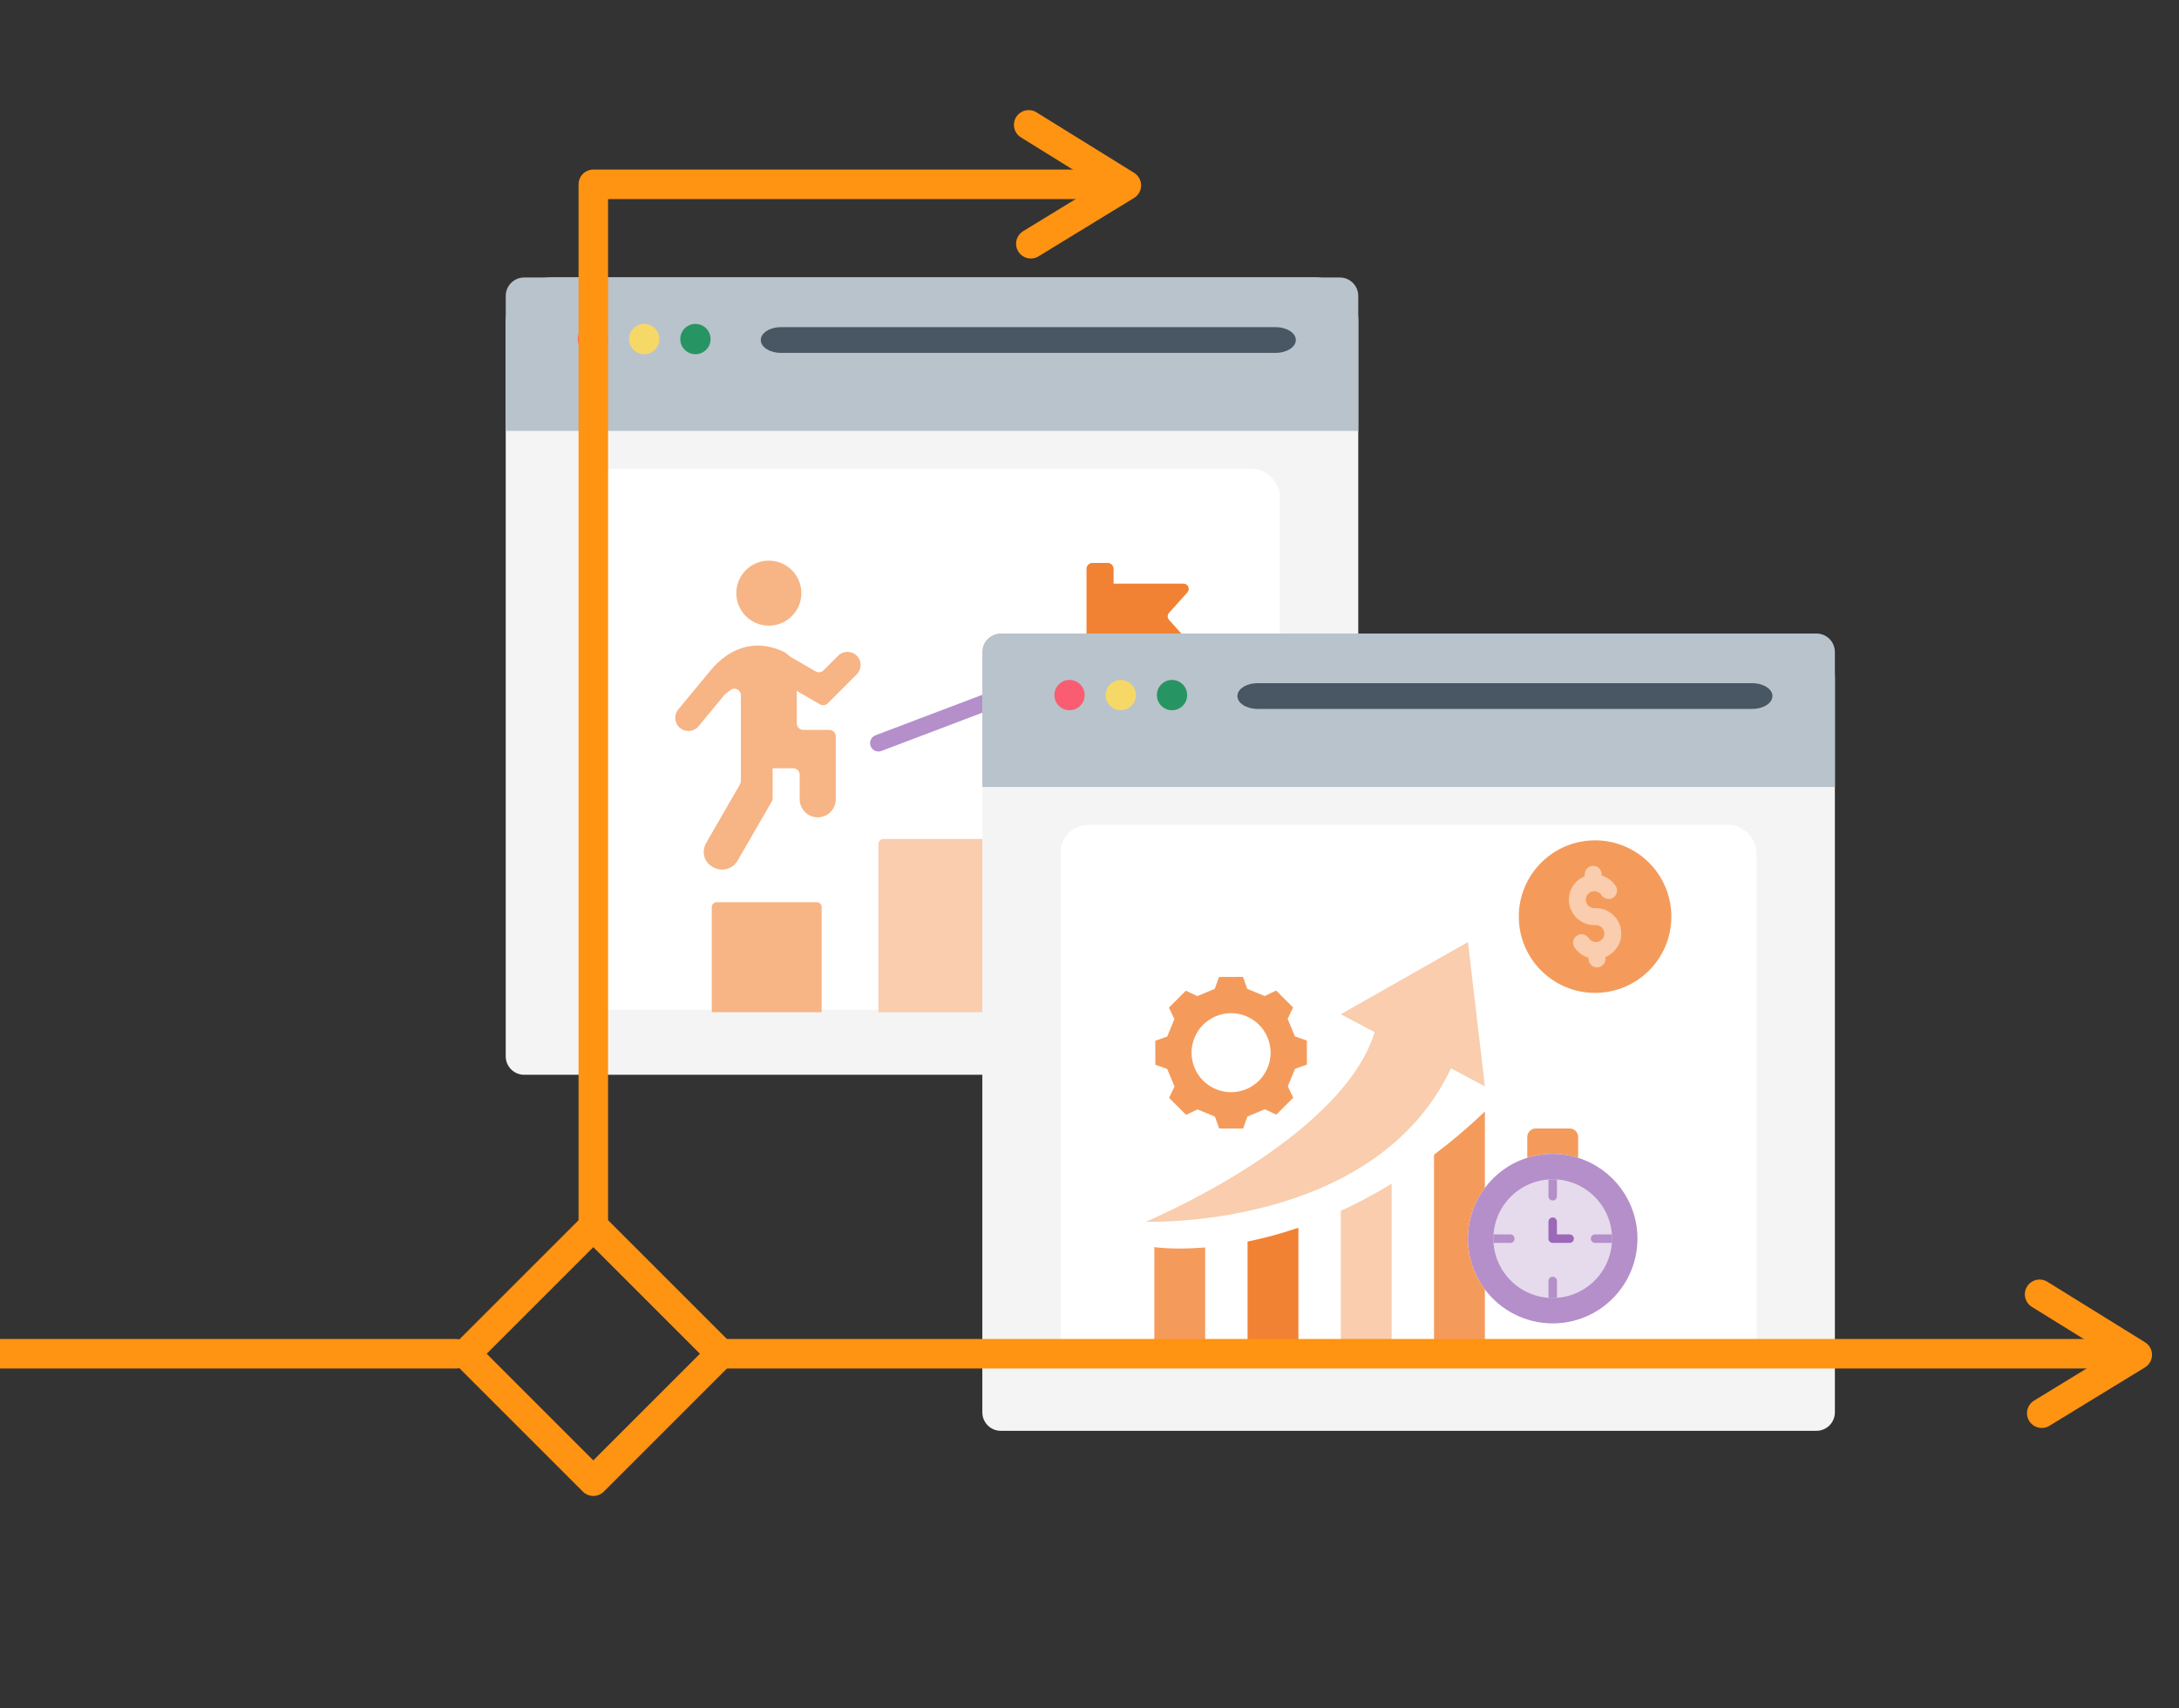 <?xml version="1.0" encoding="UTF-8"?>
<svg xmlns="http://www.w3.org/2000/svg" version="1.1" viewBox="0 0 590.7 463.2">
  <rect x="0" y="0" width="590.7" height="463.2" fill="#333333" stroke="none"/>
  <g>
    <g id="Ebene_1">
      <g>
        <g>
          <g>
            <path d="M357.459,291.416h-215.364c-2.761,0-5-2.239-5-5V87.5c0-6.773,5.491-12.263,12.263-12.263h207.236c6.415,0,11.615,5.2,11.615,11.615v193.814c0,5.937-4.813,10.751-10.751,10.751h-0Z" style="fill: #f4f4f4;"></path>
            <path d="M137.096,116.839h231.114v-36.602c0-2.761-2.239-5-5-5h-221.114c-2.761,0-5,2.239-5,5v36.602h-0Z" style="fill: #b8c3cc;"></path>
            <path d="M164.836,91.933c0,2.267-1.837,4.105-4.105,4.105-2.267,0-4.104-1.838-4.104-4.105s1.837-4.105,4.104-4.105c2.268,0,4.105,1.838,4.105,4.105Z" style="fill: #fa5d72;"></path>
            <path d="M178.732,91.933c0,2.267-1.838,4.105-4.105,4.105-2.268,0-4.105-1.838-4.105-4.105s1.837-4.105,4.105-4.105c2.267,0,4.105,1.838,4.105,4.105Z" style="fill: #f6d867;"></path>
            <path d="M192.626,91.933c0,2.267-1.838,4.105-4.105,4.105s-4.105-1.838-4.105-4.105,1.838-4.105,4.105-4.105,4.105,1.838,4.105,4.105Z" style="fill: #279463;"></path>
            <path d="M351.284,92.192c0-1.925-2.462-3.488-5.504-3.488h-134.039c-3.038,0-5.504,1.562-5.504,3.488s2.465,3.488,5.504,3.488h134.039c3.041,0,5.504-1.562,5.504-3.488Z" style="fill: #495663;"></path>
          </g>
          <rect x="158.332" y="127.118" width="188.641" height="146.66" rx="7.438" ry="7.438" style="fill: #fff;"></rect>
        </g>
        <g>
          <g>
            <path d="M298.436,158.248h22.388c.579,0,1.063.315,1.302.84.231.525.139,1.101-.239,1.533l-4.978,5.549c-.487.546-.487,1.357,0,1.895l4.978,5.557c.378.424.47,1.003.239,1.525-.239.525-.723.84-1.302.84h-22.388v-17.739Z" style="fill: #f18233; fill-rule: evenodd;"></path>
            <path d="M296.133,152.637h4.146c.878,0,1.604.718,1.604,1.596v83.948c0,.878-.723,1.604-1.604,1.604h-4.146c-.878,0-1.596-.723-1.596-1.604v-83.948c0-.878.718-1.596,1.596-1.596h0Z" style="fill: #f18233; fill-rule: evenodd;"></path>
            <path d="M200.604,212.663l-9.023,15.635c-3.474,6.019,5.209,10.543,8.469,4.894l9.17-15.888c.163-.277.239-.555.239-.878v-17.739h-8.618v13.101c0,.321-.076.598-.237.875Z" style="fill: #f7b485; fill-rule: evenodd;"></path>
            <path d="M211.715,176.618l-3.567,6.182,14.143,8.17c.693.4,1.55.285,2.121-.285l7.852-7.846c1.387-1.387,1.387-3.659,0-5.049-1.387-1.387-3.659-1.387-5.049,0l-3.977,3.977c-.571.571-1.425.677-2.126.277l-9.396-5.427v-0Z" style="fill: #f7b485; fill-rule: evenodd;"></path>
            <path d="M208.417,152.012c4.869,0,8.817,3.945,8.817,8.817,0,4.864-3.945,8.809-8.817,8.809-4.864,0-8.809-3.945-8.809-8.809,0-4.869,3.945-8.817,8.809-8.817Z" style="fill: #f7b485; fill-rule: evenodd;"></path>
            <path d="M192.959,274.44h29.786v-28.424c0-.769-.571-1.395-1.281-1.395h-27.236c-.701,0-1.272.625-1.272,1.395v28.424h.003Z" style="fill: #f7b485; fill-rule: evenodd;"></path>
            <path d="M267.927,274.44h-29.794v-45.554c0-.769.579-1.395,1.281-1.395h27.236c.701,0,1.281.625,1.281,1.395v45.554h-.003Z" style="fill: #f9cdad; fill-rule: evenodd;"></path>
            <path d="M283.317,274.44h29.786v-62.685c0-.769-.571-1.395-1.281-1.395h-27.236c-.701,0-1.272.625-1.272,1.395v62.685h.003Z" style="fill: #f7b485; fill-rule: evenodd;"></path>
            <path d="M196.471,188.317l-7.099,8.594c-1.256,1.512-3.515,1.726-5.024.478-1.517-1.248-1.735-3.515-.478-5.024l8.645-10.464c5.07-6.142,11.908-8.771,19.596-5.348,2.428,1.079,3.885,3.798,3.885,6.628v12.963c0,.971.786,1.756,1.756,1.756h7.06c.971,0,1.756.786,1.756,1.756v17.063c0,2.689-2.197,4.894-4.894,4.885-2.689.008-4.885-2.197-4.885-4.885v-6.658c0-.971-.794-1.756-1.756-1.756h-6.617c-4.17,0-7.574-3.415-7.574-7.582v-12.231c0-.693-.378-1.286-.995-1.588-.625-.302-1.319-.223-1.857.209l-1.52,1.204Z" style="fill: #f7b485; fill-rule: evenodd;"></path>
          </g>
          <path d="M238.935,203.615c-1.172.44-2.482-.147-2.92-1.327-.446-1.172.147-2.474,1.319-2.92l37.578-14.249-2.789-1.155c-1.155-.478-1.702-1.811-1.226-2.966.478-1.155,1.811-1.702,2.966-1.226l8.061,3.352c1.155.478,1.702,1.811,1.226,2.966l-3.352,8.061c-.478,1.155-1.802,1.702-2.966,1.226-1.155-.478-1.702-1.811-1.226-2.966l1.332-3.205-38.002,14.409v-0Z" style="fill: #b48fc9;"></path>
        </g>
      </g>
      <g>
        <g>
          <path d="M492.413,387.951h-221.114c-2.761,0-5-2.239-5-5v-198.916c0-6.773,5.491-12.263,12.263-12.263h207.236c6.415,0,11.615,5.2,11.615,11.615v199.565c0,2.761-2.239,5-5,5Z" style="fill: #f4f4f4;"></path>
          <path d="M266.299,213.374h231.114v-36.602c0-2.761-2.239-5-5-5h-221.114c-2.761,0-5,2.239-5,5v36.602h-0Z" style="fill: #b8c3cc;"></path>
          <path d="M294.039,188.467c0,2.267-1.837,4.105-4.105,4.105-2.267,0-4.104-1.838-4.104-4.105s1.837-4.105,4.104-4.105c2.268,0,4.105,1.838,4.105,4.105Z" style="fill: #fa5d72;"></path>
          <path d="M307.935,188.467c0,2.267-1.838,4.105-4.105,4.105-2.268,0-4.105-1.838-4.105-4.105s1.837-4.105,4.105-4.105c2.267,0,4.105,1.838,4.105,4.105Z" style="fill: #f6d867;"></path>
          <path d="M321.829,188.467c0,2.267-1.838,4.105-4.105,4.105s-4.105-1.838-4.105-4.105,1.838-4.105,4.105-4.105,4.105,1.838,4.105,4.105Z" style="fill: #279463;"></path>
          <path d="M480.487,188.727c0-1.925-2.462-3.488-5.504-3.488h-134.039c-3.038,0-5.504,1.562-5.504,3.488s2.465,3.488,5.504,3.488h134.039c3.041,0,5.504-1.562,5.504-3.488Z" style="fill: #495663;"></path>
        </g>
        <g>
          <rect x="287.535" y="223.652" width="188.641" height="146.66" rx="7.438" ry="7.438" style="fill: #fff;"></rect>
          <g>
            <path d="M427.81,308.274v5.652c-2.183-.689-4.481-1.057-6.893-1.057s-4.71.368-6.893,1.057v-5.652c0-1.264,1.034-2.298,2.298-2.298h9.191c1.264,0,2.298,1.034,2.298,2.298h0Z" style="fill: #f49b5c;"></path>
            <path d="M427.81,313.927c9.329,2.941,16.084,11.649,16.084,21.92,0,12.683-10.294,22.977-22.977,22.977-7.514,0-14.2-3.63-18.382-9.214-2.895-3.837-4.595-8.593-4.595-13.763s1.7-9.926,4.595-13.763c2.849-3.814,6.847-6.709,11.489-8.157,2.183-.689,4.481-1.057,6.893-1.057s4.71.368,6.893,1.057h0Z" style="fill: #b48fc9;"></path>
            <circle cx="420.917" cy="335.847" r="16.084" style="fill: #e6daed;"></circle>
            <path d="M326.711,338.237v32.076h-13.786v-32.168s5.147.804,13.786.092Z" style="fill: #f49b5c;"></path>
            <path d="M351.986,332.883v37.43h-13.786v-33.684c4.205-.85,8.823-2.045,13.786-3.745Z" style="fill: #f18233;"></path>
            <path d="M377.261,320.935v49.378h-13.786v-42.002c4.435-2.022,9.053-4.458,13.786-7.376h0Z" style="fill: #f9cdad;"></path>
            <path d="M402.535,349.61v20.702h-13.786v-57.236c4.549-3.401,9.145-7.284,13.786-11.695v20.702c-2.895,3.837-4.595,8.593-4.595,13.763s1.7,9.926,4.595,13.763h0Z" style="fill: #f49b5c;"></path>
            <path d="M397.94,255.427l4.595,39.13-9.191-4.894c-20.679,43.886-82.717,41.589-82.717,41.589,0,0,52.847-22.012,62.038-51.377l-9.191-4.871,34.466-19.576-0-0Z" style="fill: #f9cdad;"></path>
            <path d="M354.283,282.15v6.503l-3.217,1.149c-.781,1.884-1.195,2.849-1.953,4.733l1.471,3.102-4.595,4.595-3.102-1.471c-1.884.804-2.849,1.195-4.733,1.976l-1.149,3.24h-6.503l-1.149-3.217c-1.884-.781-2.849-1.195-4.733-1.953l-3.102,1.471c-1.532-1.532-3.064-3.064-4.595-4.595l1.471-3.102c-.781-1.884-1.195-2.849-1.976-4.733l-3.217-1.149c-.015-2.16-.023-4.327-.023-6.503l3.24-1.149c.781-1.884,1.172-2.849,1.953-4.733l-1.493-3.102c2.298-2.298,2.321-2.298,4.595-4.595l3.102,1.471c1.884-.781,2.849-1.195,4.733-1.976l1.149-3.217c3.24-.023,3.263-.023,6.503-.023l1.149,3.24c1.884.781,2.849,1.172,4.733,1.953l3.102-1.493c2.298,2.298,2.298,2.321,4.595,4.595l-1.471,3.102c.804,1.884,1.195,2.849,1.976,4.733l3.24,1.149v-0ZM337.855,295.315c5.446-2.275,8.042-8.547,5.767-13.993-2.275-5.469-8.547-8.065-13.993-5.79-5.469,2.275-8.065,8.547-5.79,14.016,2.275,5.446,8.547,8.042,14.016,5.767Z" style="fill: #f49b5c;"></path>
            <circle cx="432.406" cy="248.534" r="20.679" style="fill: #f49b5c;"></circle>
            <path d="M439.5,252.812c-.173-3.796-3.403-6.746-7.199-6.573-1.265.057-2.342-.924-2.4-2.191s.926-2.342,2.191-2.4c.817-.037,1.599.369,2.042,1.06.686,1.068,2.103,1.383,3.176.693,1.068-.683,1.379-2.107.693-3.173-.894-1.392-2.267-2.351-3.804-2.826l-.02-.448c-.058-1.269-1.133-2.249-2.4-2.191s-2.249,1.13-2.191,2.4l.019.422c-2.622,1.071-4.433,3.684-4.297,6.672.173,3.796,3.403,6.746,7.199,6.573,1.265-.057,2.342.924,2.4,2.191s-.926,2.342-2.191,2.4c-.817.037-1.599-.369-2.042-1.06-.686-1.068-2.103-1.383-3.176-.693-1.068.683-1.379,2.107-.693,3.173.894,1.392,2.264,2.351,3.804,2.826l.02.448c.058,1.269,1.133,2.249,2.4,2.191s2.249-1.13,2.191-2.4l-.019-.422c2.622-1.071,4.433-3.684,4.297-6.672Z" style="fill: #f9cdad;"></path>
            <path d="M422.066,319.832v4.526c0,.643-.505,1.149-1.149,1.149s-1.149-.505-1.149-1.149v-4.526c.368-.046.758-.069,1.149-.069s.781.023,1.149.069Z" style="fill: #b48fc9;"></path>
            <path d="M410.577,335.847c0,.643-.505,1.149-1.149,1.149h-4.526c-.046-.368-.069-.758-.069-1.149s.023-.781.069-1.149h4.526c.643,0,1.149.505,1.149,1.149Z" style="fill: #b48fc9;"></path>
            <path d="M437.001,335.847c0,.391-.023.781-.069,1.149h-4.526c-.643,0-1.149-.505-1.149-1.149s.505-1.149,1.149-1.149h4.526c.046.368.069.758.069,1.149Z" style="fill: #b48fc9;"></path>
            <path d="M422.066,347.336v4.526c-.368.046-.758.069-1.149.069s-.781-.023-1.149-.069v-4.526c0-.643.505-1.149,1.149-1.149s1.149.505,1.149,1.149Z" style="fill: #b48fc9;"></path>
            <path d="M425.512,336.996h-4.595c-.634,0-1.149-.515-1.149-1.149v-4.595c0-.634.515-1.149,1.149-1.149s1.149.515,1.149,1.149v3.447h3.447c.634,0,1.149.515,1.149,1.149s-.515,1.149-1.149,1.149Z" style="fill: #9b69b7;"></path>
          </g>
        </g>
      </g>
      <line y1="367.059" x2="123.624" y2="367.059" style="fill: none; stroke: #ff9312; stroke-linecap: round; stroke-linejoin: round; stroke-width: 8px;"></line>
      <rect x="136.404" y="342.623" width="48.872" height="48.872" transform="translate(-212.441 221.24) rotate(-45)" style="fill: none; stroke: #ff9312; stroke-linecap: round; stroke-linejoin: round; stroke-width: 8px;"></rect>
      <polyline points="160.84 332.501 160.84 49.974 295.35 49.974" style="fill: none; stroke: #ff9312; stroke-linecap: round; stroke-linejoin: round; stroke-width: 8px;"></polyline>
      <line x1="195.398" y1="367.059" x2="570.078" y2="367.059" style="fill: none; stroke: #ff9312; stroke-linecap: round; stroke-linejoin: round; stroke-width: 8px;"></line>
      <polyline points="278.866 33.854 305.341 50.264 279.447 66.094" style="fill: none; stroke: #ff9312; stroke-linecap: round; stroke-linejoin: round; stroke-width: 8px;"></polyline>
      <polyline points="552.911 350.938 579.386 367.349 553.492 383.179" style="fill: none; stroke: #ff9312; stroke-linecap: round; stroke-linejoin: round; stroke-width: 8px;"></polyline>
    </g>
  </g>
</svg>
